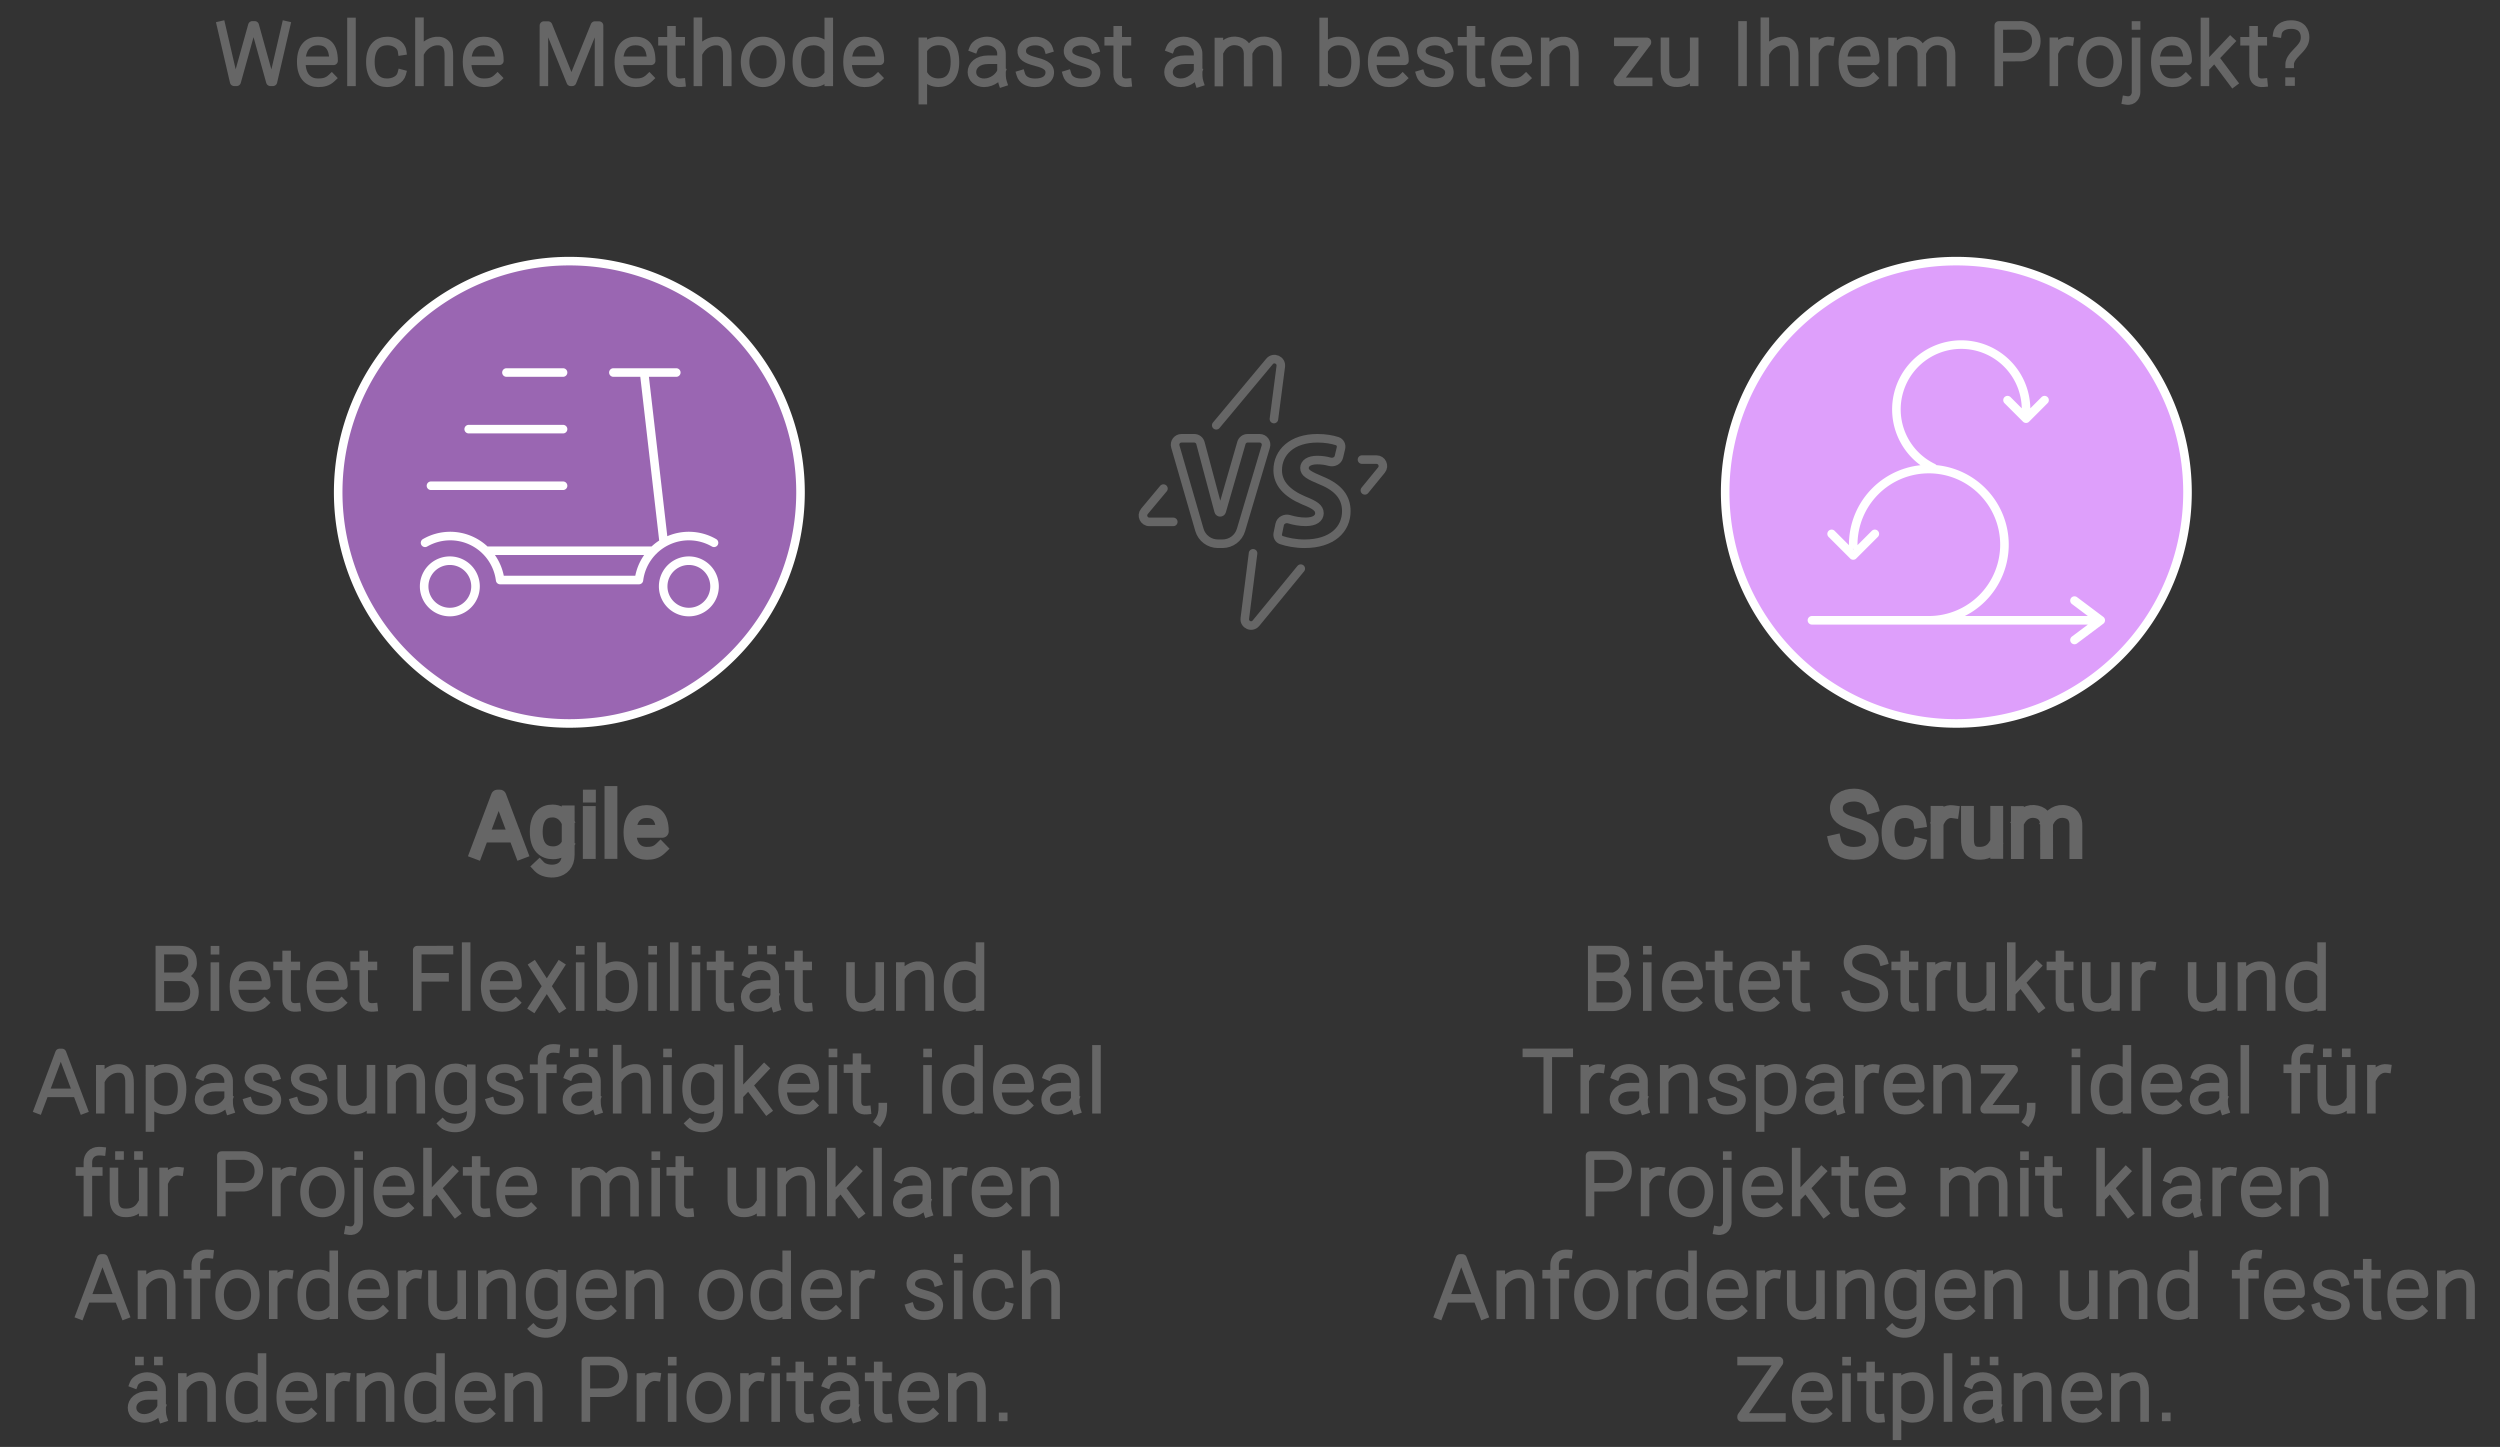 <svg width="584" height="338" viewBox="0 0 584 338" style="fill:none;stroke:none;fill-rule:evenodd;clip-rule:evenodd;stroke-linecap:round;stroke-linejoin:round;stroke-miterlimit:1.5;" version="1.1" xmlns="http://www.w3.org/2000/svg" xmlns:xlink="http://www.w3.org/1999/xlink"><rect x="0" y="0" width="584" height="338" fill="#333333" stroke="none"/><g id="blend" style="mix-blend-mode:multiply"><g id="g-root-2.cr-2_cr_qvwmfokb0g0e-fill" data-item-order="-46652" data-item-id="2.cr-2_cr_qvwmfokb0g0e" data-item-class="Shape Stroke Fill ScenePart Indexed ColorStrokeBlack" data-item-index="2" data-renderer-id="0" transform="matrix(1, 0, 0, 1, 393, 51)"><g id="2.cr-2_cr_qvwmfokb0g0e-fill" stroke="none" fill="#de9ffb" transform="matrix(1, 0, 0, 1, -2, -2)"><g xmlns="http://www.w3.org/2000/svg" transform="translate(12, 12)"><path d="M0 54a54 54 0 1 0 108 0a54 54 0 1 0 -108 0"></path></g></g></g><g id="g-root-1.cr-1_cr_qvwmfokb0g0d-fill" data-item-order="-46650" data-item-id="1.cr-1_cr_qvwmfokb0g0d" data-item-class="Shape Stroke Fill ScenePart Indexed Indexed_1 ColorStrokeBlack" data-item-index="1" data-renderer-id="0" transform="matrix(1, 0, 0, 1, 69, 51)"><g id="1.cr-1_cr_qvwmfokb0g0d-fill" stroke="none" fill="#9a66b2" transform="matrix(1, 0, 0, 1, -2, -2)"><g xmlns="http://www.w3.org/2000/svg" transform="translate(12, 12)"><path d="M0 54a54 54 0 1 0 108 0a54 54 0 1 0 -108 0"></path></g></g></g><g id="g-root-tx_welcheme_m7z1ckkafdab-fill" data-item-order="0" data-item-id="tx_welcheme_m7z1ckkafdab" data-item-class="Label Stroke SceneTarget SceneTitle ColorStrokeBlack" data-item-index="none" data-renderer-id="0" transform="matrix(1, 0, 0, 1, 33, -9)"></g><g id="g-root-fast_1urscd0kafchx-fill" data-item-order="0" data-item-id="fast_1urscd0kafchx" data-item-class="Icon Stroke SceneTarget Indexed Indexed_1 InsideFill InsideColorFill ColorStrokeBlack" data-item-index="1" data-renderer-id="0" transform="matrix(1, 0, 0, 1, 87, 69)"></g><g id="g-root-ligh_qssc5wkafbws-fill" data-item-order="0" data-item-id="ligh_qssc5wkafbws" data-item-class="Icon Stroke SceneTarget ColorStrokeBlack" data-item-index="0" data-renderer-id="0" transform="matrix(1, 0, 0, 1, 249, 69)"></g><g id="g-root-scru_18lbatwkafbpq-fill" data-item-order="0" data-item-id="scru_18lbatwkafbpq" data-item-class="Icon Stroke SceneTarget Indexed InsideFill InsideColorFill ColorStrokeBlack" data-item-index="2" data-renderer-id="0" transform="matrix(1, 0, 0, 1, 411, 69)"></g><g id="g-root-tx_agile_qnsjh0kafci2-fill" data-item-order="0" data-item-id="tx_agile_qnsjh0kafci2" data-item-class="Label Stroke SceneTarget Indexed Indexed_1 ColorStrokeBlack" data-item-index="1" data-renderer-id="0" transform="matrix(1, 0, 0, 1, 93, 171)"></g><g id="g-root-tx_scrum_1uuwmmskb0glk-fill" data-item-order="0" data-item-id="tx_scrum_1uuwmmskb0glk" data-item-class="Label Stroke SceneTarget Indexed ColorStrokeBlack" data-item-index="2" data-renderer-id="0" transform="matrix(1, 0, 0, 1, 411, 171)"></g><g id="g-root-tx_bietetfl_1q5q3dgkafbpd-fill" data-item-order="0" data-item-id="tx_bietetfl_1q5q3dgkafbpd" data-item-class="Label Stroke SceneTarget Indexed Indexed_1 ColorStrokeBlack" data-item-index="1" data-renderer-id="0" transform="matrix(1, 0, 0, 1, -9, 207)"></g><g id="g-root-tx_bietetst_mgpleckb0dmv-fill" data-item-order="0" data-item-id="tx_bietetst_mgpleckb0dmv" data-item-class="Label Stroke SceneTarget Indexed ColorStrokeBlack" data-item-index="2" data-renderer-id="0" transform="matrix(1, 0, 0, 1, 321, 207)"></g><g id="g-root-2.cr-2_cr_qvwmfokb0g0e-stroke" data-item-order="-46652" data-item-id="2.cr-2_cr_qvwmfokb0g0e" data-item-class="Shape Stroke Fill ScenePart Indexed ColorStrokeBlack" data-item-index="2" data-renderer-id="0" transform="matrix(1, 0, 0, 1, 393, 51)"><g id="2.cr-2_cr_qvwmfokb0g0e-stroke" fill="none" stroke-linecap="round" stroke-linejoin="round" stroke-miterlimit="1.5" stroke="#ffffff" stroke-width="2" transform="matrix(1, 0, 0, 1, -2, -2)"><g xmlns="http://www.w3.org/2000/svg" transform="translate(12, 12)"><path d="M0 54a54 54 0 1 0 108 0a54 54 0 1 0 -108 0"></path></g></g></g><g id="g-root-1.cr-1_cr_qvwmfokb0g0d-stroke" data-item-order="-46650" data-item-id="1.cr-1_cr_qvwmfokb0g0d" data-item-class="Shape Stroke Fill ScenePart Indexed Indexed_1 ColorStrokeBlack" data-item-index="1" data-renderer-id="0" transform="matrix(1, 0, 0, 1, 69, 51)"><g id="1.cr-1_cr_qvwmfokb0g0d-stroke" fill="none" stroke-linecap="round" stroke-linejoin="round" stroke-miterlimit="1.5" stroke="#ffffff" stroke-width="2" transform="matrix(1, 0, 0, 1, -2, -2)"><g xmlns="http://www.w3.org/2000/svg" transform="translate(12, 12)"><path d="M0 54a54 54 0 1 0 108 0a54 54 0 1 0 -108 0"></path></g></g></g><g id="g-root-tx_welcheme_m7z1ckkafdab-stroke" data-item-order="0" data-item-id="tx_welcheme_m7z1ckkafdab" data-item-class="Label Stroke SceneTarget SceneTitle ColorStrokeBlack" data-item-index="none" data-renderer-id="0" transform="matrix(1, 0, 0, 1, 33, -9)"><g id="tx_welcheme_m7z1ckkafdab-stroke" fill="none" stroke-linecap="square" stroke-linejoin="miter" stroke-miterlimit="4" stroke="#666666" stroke-width="2" transform="matrix(1, 0, 0, 1, 6, 2)"><g xmlns="http://www.w3.org/2000/svg" transform="translate(254, 8)"><path d="M-241.353 4.93L-238.299 18.104L-237.721 18.104L-234.045 4.932H-233.499L-229.842 18.104L-229.245 18.104L-226.192 4.93 M-215.513 17.218C-216.486 18.155 -217.511 18.339 -218.696 18.339C-220.765 18.339 -222.628 17.028 -222.628 13.456C-222.628 9.884 -220.819 8.573 -218.75 8.573C-216.682 8.573 -215.078 9.63 -215.078 13.201H-222.298 M-210.894 4.125V18.126 M-199.168 16.254C-199.54 17.649 -201.108 18.339 -202.577 18.339C-204.714 18.339 -206.48 17.028 -206.48 13.456C-206.48 9.884 -204.611 8.573 -202.473 8.573C-200.966 8.573 -199.316 9.41 -199.083 10.915 M-195.012 4.086V18.128M-188.148 18.128V12.074C-188.148 11.363 -188.052 8.791 -190.445 8.587C-192.199 8.439 -193.884 9.547 -194.671 10.928 M-176.783 17.218C-177.756 18.155 -178.781 18.339 -179.966 18.339C-182.035 18.339 -183.898 17.028 -183.898 13.456C-183.898 9.884 -182.089 8.573 -180.02 8.573C-177.952 8.573 -176.348 9.63 -176.348 13.201H-183.568 M-165.949 18.116L-165.941 4.978H-164.972L-159.669 18.115H-159.353L-154.034 4.978H-153.064L-153.07 18.116 M-141.323 17.218C-142.296 18.155 -143.321 18.339 -144.506 18.339C-146.575 18.339 -148.438 17.028 -148.438 13.456C-148.438 9.884 -146.629 8.573 -144.56 8.573C-142.492 8.573 -140.888 9.63 -140.888 13.201H-148.108 M-133.871 18.326C-135.28 18.465 -136.138 17.732 -136.138 16.387V6.081M-133.988 8.642H-135.752M-138.248 8.642H-136.515 M-129.972 4.086V18.128M-123.108 18.128V12.074C-123.108 11.363 -123.012 8.791 -125.405 8.587C-127.159 8.439 -128.844 9.547 -129.631 10.928 M-110.593 13.457C-110.593 16.522 -112.464 18.34 -114.772 18.34C-117.08 18.34 -118.951 16.522 -118.951 13.457C-118.951 10.392 -117.08 8.573 -114.772 8.573C-112.464 8.573 -110.593 10.392 -110.593 13.457Z M-99.4 18.124V4.123M-99.76 16.773C-100.622 17.871 -101.72 18.34 -103.03 18.34C-105.211 18.34 -106.863 17.029 -106.863 13.458C-106.863 9.886 -105.106 8.575 -102.924 8.575C-101.655 8.575 -100.445 9.114 -99.76 10.175 M-87.903 17.218C-88.876 18.155 -89.901 18.339 -91.086 18.339C-93.155 18.339 -95.018 17.028 -95.018 13.456C-95.018 9.884 -93.209 8.573 -91.14 8.573C-89.072 8.573 -87.468 9.63 -87.468 13.201H-94.688 M-77.427 8.774V22.393M-77.061 10.124C-76.178 9.027 -74.997 8.558 -73.688 8.558C-71.507 8.558 -69.928 9.904 -69.928 13.476C-69.928 17.047 -71.612 18.323 -73.794 18.323C-75.065 18.323 -76.351 17.783 -77.061 16.72 M-65.532 10.246C-65.168 9.28 -63.752 8.567 -62.412 8.567C-60.558 8.567 -59.056 9.88 -59.056 11.499L-59.05 12.957V15.571C-59.05 16.614 -59.075 17.353 -58.773 18.278M-59.43 12.957H-62.158C-64.661 12.957 -65.961 14.343 -65.961 15.837C-65.961 17.331 -64.723 18.341 -63.107 18.341C-61.125 18.341 -59.499 16.888 -59.099 15.732 M-48.062 10.381C-48.358 9.404 -49.512 8.584 -51.122 8.584C-53.01 8.584 -54.23 9.447 -54.321 10.751C-54.426 12.246 -53.192 12.822 -51.262 13.339C-49.568 13.797 -47.625 14.277 -47.779 16.122C-47.878 17.311 -48.855 18.346 -51.212 18.346C-53.118 18.346 -54.195 17.53 -54.53 16.424 M-37.252 10.381C-37.548 9.404 -38.702 8.584 -40.312 8.584C-42.2 8.584 -43.42 9.447 -43.511 10.751C-43.616 12.246 -42.382 12.822 -40.452 13.339C-38.758 13.797 -36.815 14.277 -36.969 16.122C-37.068 17.311 -38.045 18.346 -40.402 18.346C-42.308 18.346 -43.385 17.53 -43.72 16.424 M-29.631 18.326C-31.04 18.465 -31.898 17.732 -31.898 16.387V6.081M-29.748 8.642H-31.512M-34.008 8.642H-32.275 M-19.602 10.246C-19.238 9.28 -17.822 8.567 -16.482 8.567C-14.628 8.567 -13.126 9.88 -13.126 11.499L-13.12 12.957V15.571C-13.12 16.614 -13.145 17.353 -12.843 18.278M-13.5 12.957H-16.228C-18.731 12.957 -20.031 14.343 -20.031 15.837C-20.031 17.331 -18.793 18.341 -17.177 18.341C-15.195 18.341 -13.569 16.888 -13.169 15.732 M-8.27 8.814L-8.27 18.162M-1.436 18.162L-1.447 11.47C-1.511 10.526 -1.878 9.078 -3.752 8.649C-5.692 8.205 -7.172 9.248 -7.908 10.595M5.399 18.162V12.108C5.399 11.396 5.514 9.206 3.083 8.649C1.054 8.184 -0.48 9.347 -1.181 10.783 M16.205 18.124V4.123M16.588 10.138C17.278 9.102 18.474 8.575 19.729 8.575C21.91 8.575 23.667 9.886 23.667 13.458C23.667 17.029 22.016 18.34 19.834 18.34C18.537 18.34 17.447 17.88 16.588 16.803 M34.647 17.218C33.674 18.155 32.649 18.339 31.464 18.339C29.395 18.339 27.532 17.028 27.532 13.456C27.532 9.884 29.341 8.573 31.41 8.573C33.478 8.573 35.082 9.63 35.082 13.201H27.862 M45.288 10.381C44.992 9.404 43.838 8.584 42.228 8.584C40.34 8.584 39.12 9.447 39.029 10.751C38.924 12.246 40.158 12.822 42.088 13.339C43.782 13.797 45.725 14.277 45.571 16.122C45.472 17.311 44.495 18.346 42.138 18.346C40.232 18.346 39.155 17.53 38.82 16.424 M52.909 18.326C51.5 18.465 50.642 17.732 50.642 16.387V6.081M52.792 8.642H51.028M48.532 8.642H50.265 M63.467 17.218C62.494 18.155 61.469 18.339 60.284 18.339C58.215 18.339 56.352 17.028 56.352 13.456C56.352 9.884 58.161 8.573 60.23 8.573C62.298 8.573 63.902 9.63 63.902 13.201H56.682 M67.949 8.78L67.949 18.128M74.783 18.128V12.074C74.783 11.362 74.879 8.79 72.496 8.587C70.738 8.437 69.049 9.562 68.273 10.956 M85.039 8.78H91.716V8.936L84.954 17.904V18.128L92.009 18.128 M102.767 18.115L102.766 8.767M95.932 8.767L95.932 14.821C95.932 15.533 95.837 18.096 98.219 18.308C100.31 18.493 101.583 17.653 102.285 16.47 M114.055 4.938V18.127 M119.268 4.086V18.128M126.132 18.128V12.074C126.132 11.363 126.228 8.791 123.835 8.587C122.081 8.439 120.396 9.547 119.609 10.928 M134.455 8.609C133.074 8.419 131.826 9.319 131.184 10.619M130.829 8.773V18.123 M144.607 17.218C143.634 18.155 142.609 18.339 141.423 18.339C139.355 18.339 137.491 17.028 137.491 13.456C137.491 9.884 139.301 8.573 141.37 8.573C143.438 8.573 145.042 9.63 145.042 13.201H137.822 M149.11 8.814L149.11 18.162M155.944 18.162L155.933 11.47C155.869 10.526 155.502 9.078 153.628 8.649C151.688 8.205 150.208 9.248 149.472 10.595M162.779 18.162V12.108C162.779 11.396 162.894 9.206 160.463 8.649C158.434 8.184 156.899 9.347 156.199 10.783 M173.921 18.131V4.944L179.2 4.928C180.298 4.967 182.683 5.749 182.683 8.572C182.683 11.394 180.298 12.254 179.2 12.331L174.449 12.345 M190.405 8.609C189.024 8.419 187.776 9.319 187.134 10.619M186.779 8.773V18.123 M201.707 13.457C201.707 16.522 199.836 18.34 197.528 18.34C195.22 18.34 193.349 16.522 193.349 13.457C193.349 10.392 195.22 8.573 197.528 8.573C199.836 8.573 201.707 10.392 201.707 13.457Z M205.968 4.949H205.995M205.983 8.782V20.543C205.983 21.351 205.361 22.74 203.715 22.455 M217.597 17.218C216.624 18.155 215.599 18.339 214.413 18.339C212.345 18.339 210.481 17.028 210.481 13.456C210.481 9.884 212.291 8.573 214.36 8.573C216.428 8.573 218.032 9.63 218.032 13.201H210.812 M222.075 4.125V18.126M227.998 8.61L222.462 14.462M228.659 18.284L224.542 12.785 M235.709 18.326C234.3 18.465 233.442 17.732 233.442 16.387V6.081M235.592 8.642H233.828M231.332 8.642H233.065 M241.87 13.923C241.87 13.621 241.948 12.827 243.317 11.405C244.686 9.982 245.467 9.188 245.467 7.741C245.467 6.368 244.803 4.739 242.175 4.739C240.192 4.739 239.171 5.795 239.02 6.715M241.837 18.063H242.073"></path></g></g></g><g id="g-root-fast_1urscd0kafchx-stroke" data-item-order="0" data-item-id="fast_1urscd0kafchx" data-item-class="Icon Stroke SceneTarget Indexed Indexed_1 InsideFill InsideColorFill ColorStrokeBlack" data-item-index="1" data-renderer-id="0" transform="matrix(1, 0, 0, 1, 87, 69)"><g id="fast_1urscd0kafchx-stroke" fill="none" stroke-linecap="round" stroke-linejoin="round" stroke-miterlimit="1.5" stroke="#ffffff" stroke-width="0.667" transform="matrix(3, 0, 0, 3, -26, -20)"><g xmlns="http://www.w3.org/2000/svg" transform="translate(12, 10)"><path d="M19.306 19.326a2 2 0 1 0 4 0a2 2 0 1 0 -4 0M0.694 19.326a2 2 0 1 0 4 0a2 2 0 1 0 -4 0M.765,15.932a3.92,3.92,0,0,1,5.847,2.9H17.418a3.92,3.92,0,0,1,5.847-2.9M19.347 15.898L17.821 2.674M15.429 2.674L20.326 2.674M5.486 16.549L18.546 16.549M11.51 2.674L7.102 2.674M11.51 7.082L4.163 7.082M11.51 11.49L1.225 11.49"></path></g></g></g><g id="g-root-ligh_qssc5wkafbws-stroke" data-item-order="0" data-item-id="ligh_qssc5wkafbws" data-item-class="Icon Stroke SceneTarget ColorStrokeBlack" data-item-index="0" data-renderer-id="0" transform="matrix(1, 0, 0, 1, 249, 69)"><g id="ligh_qssc5wkafbws-stroke" fill="none" stroke-linecap="round" stroke-linejoin="round" stroke-miterlimit="1.5" stroke="#666666" stroke-width="1.333" transform="matrix(1.5, 0, 0, 1.5, -0.5, -5)"><g xmlns="http://www.w3.org/2000/svg" transform="translate(7, 10)"><path d="M22.477 33.5L21.193 43.632C21.068 44.622 22.296 45.155 22.93 44.385C24.68 42.261 27.208 39.18 29.905 35.889M39.888 23.698C40.92 22.436 41.804 21.355 42.47 20.541C43.004 19.889 42.539 18.909 41.696 18.909H39.439M10.053 28.608H6.33C5.482 28.608 5.019 27.619 5.562 26.968L8.52 23.422M16.742 13.564C19.918 9.758 23.003 6.061 25.043 3.619C25.684 2.852 26.923 3.397 26.794 4.388L25.726 12.592M20.598 29.868L24.462 16.872C24.652 16.231 24.172 15.587 23.503 15.587H21.626C21.181 15.587 20.789 15.882 20.665 16.31L17.596 26.942C17.526 27.185 17.18 27.182 17.115 26.937L14.282 16.329C14.165 15.892 13.769 15.587 13.316 15.587H11.33C10.664 15.587 10.184 16.226 10.369 16.865L14.12 29.846C14.491 31.129 15.666 32.013 17.002 32.013H17.723C19.05 32.013 20.22 31.14 20.598 29.868ZM30.663 28.599C29.781 28.599 28.877 28.433 28.105 28.198C27.475 28.005 26.758 28.354 26.623 28.998L26.33 30.403C26.238 30.842 26.45 31.292 26.875 31.438C27.785 31.751 29.11 32.014 30.478 32.014C34.798 32.014 37 29.771 37 26.932C37 24.883 35.865 23.299 33.159 22.19C31.185 21.357 30.485 20.994 30.485 20.219C30.485 19.507 31.172 18.979 32.469 18.979C33.221 18.979 33.869 19.091 34.406 19.241C35.018 19.413 35.697 19.092 35.844 18.474L36.163 17.13C36.273 16.666 36.041 16.182 35.587 16.036C34.775 15.773 33.745 15.588 32.496 15.588C28.518 15.588 26.314 17.792 26.314 20.563C26.314 22.582 27.713 24.152 30.402 25.283C32.105 25.963 32.814 26.443 32.814 27.25C32.814 28.056 32.075 28.599 30.663 28.599Z"></path></g></g></g><g id="g-root-scru_18lbatwkafbpq-stroke" data-item-order="0" data-item-id="scru_18lbatwkafbpq" data-item-class="Icon Stroke SceneTarget Indexed InsideFill InsideColorFill ColorStrokeBlack" data-item-index="2" data-renderer-id="0" transform="matrix(1, 0, 0, 1, 411, 69)"><g id="scru_18lbatwkafbpq-stroke" fill="none" stroke-linecap="round" stroke-linejoin="round" stroke-miterlimit="1.5" stroke="#ffffff" stroke-width="0.667" transform="matrix(3, 0, 0, 3, -26, -26)"><g xmlns="http://www.w3.org/2000/svg" transform="translate(12, 12)"><path d="M0.756 21.967L23.244 21.967M21.2 20.433L23.244 21.967L21.2 23.5M3.971,16.079a5.888,5.888,0,1,1,5.887,5.888M2.289 15.238L3.971 16.92L5.653 15.238M17.428,5.546a5.047,5.047,0,1,0-7.241,4.546M18.869 4.825L17.428 6.267L15.986 4.825"></path></g></g></g><g id="g-root-tx_agile_qnsjh0kafci2-stroke" data-item-order="0" data-item-id="tx_agile_qnsjh0kafci2" data-item-class="Label Stroke SceneTarget Indexed Indexed_1 ColorStrokeBlack" data-item-index="1" data-renderer-id="0" transform="matrix(1, 0, 0, 1, 93, 171)"><g id="tx_agile_qnsjh0kafci2-stroke" fill="none" stroke-linecap="square" stroke-linejoin="miter" stroke-miterlimit="4" stroke="#666666" stroke-width="3" transform="matrix(1, 0, 0, 1, 6, 2)"><g xmlns="http://www.w3.org/2000/svg" transform="translate(32, 8)"><path d="M-19.756 18.145L-14.808 4.973L-14.22 4.973L-9.256 18.145M-17.939 14.294H-11.08 M1.729 8.652V18.654C1.729 23.351 -3.564 23.001 -4.999 21.47M1.395 16.573C0.715 17.661 -0.509 18.214 -1.795 18.214C-3.976 18.214 -5.733 16.903 -5.733 13.331C-5.733 9.76 -4.082 8.449 -1.9 8.449C-0.632 8.449 0.673 9.129 1.395 10.502 M6.668 4.971H6.692M6.652 8.804V18.145 M11.716 4.125V18.126 M23.277 17.218C22.304 18.155 21.279 18.339 20.094 18.339C18.025 18.339 16.162 17.028 16.162 13.456C16.162 9.884 17.971 8.573 20.04 8.573C22.108 8.573 23.712 9.63 23.712 13.201H16.492"></path></g></g></g><g id="g-root-tx_scrum_1uuwmmskb0glk-stroke" data-item-order="0" data-item-id="tx_scrum_1uuwmmskb0glk" data-item-class="Label Stroke SceneTarget Indexed ColorStrokeBlack" data-item-index="2" data-renderer-id="0" transform="matrix(1, 0, 0, 1, 411, 171)"><g id="tx_scrum_1uuwmmskb0glk-stroke" fill="none" stroke-linecap="square" stroke-linejoin="miter" stroke-miterlimit="4" stroke="#666666" stroke-width="3" transform="matrix(1, 0, 0, 1, 5, 2)"><g xmlns="http://www.w3.org/2000/svg" transform="translate(39, 8)"><path d="M-17.734 7.457C-18.165 5.893 -19.785 4.732 -21.874 4.732C-24.322 4.732 -26.023 5.931 -26.023 7.754C-26.023 9.724 -24.559 10.685 -22.054 11.406C-19.857 12.045 -17.62 12.812 -17.62 15.288C-17.62 16.951 -18.933 18.346 -21.99 18.346C-24.462 18.346 -26.043 17.106 -26.407 15.483 M-6.648 16.254C-7.02 17.649 -8.588 18.339 -10.057 18.339C-12.194 18.339 -13.96 17.028 -13.96 13.456C-13.96 9.884 -12.091 8.573 -9.953 8.573C-8.446 8.573 -6.796 9.41 -6.563 10.915 M1.125 8.609C-0.256 8.419 -1.504 9.319 -2.146 10.619M-2.501 8.773V18.123 M11.437 18.115L11.436 8.767M4.602 8.767L4.602 14.821C4.602 15.533 4.507 18.096 6.889 18.308C8.98 18.493 10.253 17.653 10.955 16.47 M16.26 8.814L16.26 18.162M23.094 18.162L23.083 11.47C23.019 10.526 22.652 9.078 20.778 8.649C18.838 8.205 17.358 9.248 16.622 10.595M29.929 18.162V12.108C29.929 11.396 30.044 9.206 27.613 8.649C25.584 8.184 24.05 9.347 23.349 10.783"></path></g></g></g><g id="g-root-tx_bietetfl_1q5q3dgkafbpd-stroke" data-item-order="0" data-item-id="tx_bietetfl_1q5q3dgkafbpd" data-item-class="Label Stroke SceneTarget Indexed Indexed_1 ColorStrokeBlack" data-item-index="1" data-renderer-id="0" transform="matrix(1, 0, 0, 1, -9, 207)"><g id="tx_bietetfl_1q5q3dgkafbpd-stroke" fill="none" stroke-linecap="square" stroke-linejoin="miter" stroke-miterlimit="4" stroke="#666666" stroke-width="2" transform="matrix(1, 0, 0, 1, 5, 2)"><g xmlns="http://www.w3.org/2000/svg" transform="translate(135, 8)"><path d="M-93.661 18.18V4.945M-93.218 11.18H-89.014M-93.218 4.945H-89.068C-87.318 4.945 -86.005 5.602 -86.005 8.008C-86.005 9.933 -87.792 10.925 -88.685 11.18C-87.646 11.253 -85.568 12.066 -85.568 14.734C-85.568 17.403 -87.646 18.143 -88.685 18.18H-93.218 M-80.787 4.971H-80.763M-80.803 8.804V18.145 M-69.228 17.218C-70.201 18.155 -71.226 18.339 -72.412 18.339C-74.48 18.339 -76.344 17.028 -76.344 13.456C-76.344 9.884 -74.534 8.573 -72.465 8.573C-70.397 8.573 -68.793 9.63 -68.793 13.201H-76.013 M-61.776 18.326C-63.185 18.465 -64.043 17.732 -64.043 16.387V6.081M-61.893 8.642H-63.657M-66.153 8.642H-64.42 M-51.218 17.218C-52.191 18.155 -53.216 18.339 -54.401 18.339C-56.47 18.339 -58.334 17.028 -58.334 13.456C-58.334 9.884 -56.524 8.573 -54.455 8.573C-52.387 8.573 -50.783 9.63 -50.783 13.201H-58.003 M-43.766 18.326C-45.175 18.465 -46.033 17.732 -46.033 16.387V6.081M-43.883 8.642H-45.647M-48.143 8.642H-46.41 M-26.121 4.945C-27.521 4.945 -32.581 4.95 -33.529 4.95V18.124M-27.153 11.297H-33.092 M-22.109 4.125V18.126 M-10.548 17.218C-11.521 18.155 -12.546 18.339 -13.731 18.339C-15.8 18.339 -17.664 17.028 -17.664 13.456C-17.664 9.884 -15.854 8.573 -13.785 8.573C-11.717 8.573 -10.113 9.63 -10.113 13.201H-17.333 M-6.347 8.611L-3.356 13.243M-0.084 18.31L-3.181 13.514M-0.195 8.611L-6.458 18.31 M4.543 4.971H4.567M4.527 8.804V18.145 M9.48 18.124V4.123M9.863 10.138C10.553 9.102 11.749 8.575 13.003 8.575C15.185 8.575 16.942 9.886 16.942 13.458C16.942 17.029 15.29 18.34 13.109 18.34C11.812 18.34 10.722 17.88 9.863 16.803 M21.453 4.971H21.477M21.437 8.804V18.145 M26.501 4.125V18.126 M31.593 4.971H31.617M31.577 8.804V18.145 M39.474 18.326C38.065 18.465 37.207 17.732 37.207 16.387V6.081M39.357 8.642H37.593M35.097 8.642H36.83 M44.787 4.932H44.811M49.219 4.932H49.243M43.503 10.246C43.867 9.28 45.283 8.567 46.623 8.567C48.477 8.567 49.979 9.88 49.979 11.499L49.985 12.957V15.571C49.985 16.614 49.96 17.353 50.261 18.278M49.605 12.957H46.877C44.374 12.957 43.074 14.343 43.074 15.837C43.074 17.331 44.312 18.341 45.928 18.341C47.91 18.341 49.536 16.888 49.936 15.732 M57.794 18.326C56.385 18.465 55.527 17.732 55.527 16.387V6.081M57.677 8.642H55.913M53.417 8.642H55.15 M74.512 18.115L74.511 8.767M67.677 8.767L67.677 14.821C67.677 15.533 67.582 18.096 69.964 18.308C72.055 18.493 73.328 17.653 74.03 16.47 M79.314 8.78L79.314 18.128M86.148 18.128V12.074C86.148 11.362 86.244 8.79 83.861 8.587C82.103 8.437 80.414 9.562 79.638 10.956 M97.925 18.124V4.123M97.565 16.773C96.703 17.871 95.605 18.34 94.295 18.34C92.114 18.34 90.462 17.029 90.462 13.458C90.462 9.886 92.219 8.575 94.401 8.575C95.67 8.575 96.88 9.114 97.565 10.175 M-122.046 42.145L-117.098 28.973L-116.51 28.973L-111.546 42.145M-120.229 38.294H-113.37 M-107.571 32.78L-107.571 42.128M-100.737 42.128V36.074C-100.737 35.362 -100.641 32.79 -103.024 32.587C-104.782 32.437 -106.471 33.562 -107.247 34.956 M-95.967 32.774V46.393M-95.601 34.124C-94.718 33.027 -93.537 32.558 -92.228 32.558C-90.047 32.558 -88.468 33.904 -88.468 37.476C-88.468 41.047 -90.152 42.323 -92.334 42.323C-93.605 42.323 -94.891 41.783 -95.601 40.719 M-84.072 34.246C-83.708 33.28 -82.292 32.567 -80.952 32.567C-79.098 32.567 -77.596 33.88 -77.596 35.499L-77.59 36.957V39.571C-77.59 40.614 -77.615 41.353 -77.314 42.278M-77.97 36.957H-80.698C-83.201 36.957 -84.501 38.343 -84.501 39.837C-84.501 41.331 -83.263 42.341 -81.648 42.341C-79.665 42.341 -78.039 40.888 -77.639 39.732 M-66.602 34.381C-66.898 33.404 -68.052 32.584 -69.662 32.584C-71.55 32.584 -72.77 33.447 -72.861 34.751C-72.966 36.246 -71.732 36.822 -69.802 37.339C-68.108 37.797 -66.165 38.277 -66.319 40.122C-66.418 41.31 -67.395 42.346 -69.752 42.346C-71.658 42.346 -72.735 41.53 -73.07 40.424 M-55.792 34.381C-56.088 33.404 -57.242 32.584 -58.852 32.584C-60.74 32.584 -61.96 33.447 -62.051 34.751C-62.156 36.246 -60.922 36.822 -58.992 37.339C-57.298 37.797 -55.355 38.277 -55.509 40.122C-55.608 41.31 -56.585 42.346 -58.942 42.346C-60.848 42.346 -61.925 41.53 -62.26 40.424 M-44.333 42.115L-44.334 32.767M-51.168 32.767L-51.168 38.821C-51.168 39.532 -51.263 42.096 -48.881 42.307C-46.79 42.493 -45.517 41.653 -44.815 40.47 M-39.531 32.78L-39.531 42.128M-32.697 42.128V36.074C-32.697 35.362 -32.601 32.79 -34.984 32.587C-36.742 32.437 -38.431 33.562 -39.207 34.956 M-20.911 32.652V42.654C-20.911 47.351 -26.204 47.001 -27.639 45.47M-21.245 40.573C-21.925 41.661 -23.149 42.214 -24.435 42.214C-26.616 42.214 -28.373 40.903 -28.373 37.331C-28.373 33.76 -26.722 32.449 -24.54 32.449C-23.272 32.449 -21.967 33.129 -21.245 34.502 M-9.992 34.381C-10.288 33.404 -11.442 32.584 -13.052 32.584C-14.94 32.584 -16.16 33.447 -16.251 34.751C-16.356 36.246 -15.122 36.822 -13.192 37.339C-11.498 37.797 -9.555 38.277 -9.709 40.122C-9.808 41.31 -10.785 42.346 -13.142 42.346C-15.048 42.346 -16.125 41.53 -16.46 40.424 M-1.226 27.926C-1.394 27.908 -1.675 27.907 -1.803 27.907C-3.382 27.907 -4.38 29.035 -4.38 30.425V42.129M-1.955 32.664H-4.044M-6.232 32.664H-4.706 M3.142 28.932H3.166M7.574 28.932H7.598M1.858 34.246C2.222 33.28 3.638 32.567 4.978 32.567C6.832 32.567 8.334 33.88 8.334 35.499L8.34 36.957V39.571C8.34 40.614 8.315 41.353 8.616 42.278M7.96 36.957H5.232C2.729 36.957 1.429 38.343 1.429 39.837C1.429 41.331 2.667 42.341 4.282 42.341C6.265 42.341 7.891 40.888 8.291 39.732 M13.168 28.086V42.128M20.032 42.128V36.074C20.032 35.362 20.128 32.791 17.735 32.587C15.981 32.439 14.296 33.547 13.509 34.928 M24.928 28.971H24.952M24.912 32.804V42.145 M36.849 32.652V42.654C36.849 47.351 31.556 47.001 30.121 45.47M36.515 40.573C35.835 41.661 34.611 42.214 33.325 42.214C31.144 42.214 29.387 40.903 29.387 37.331C29.387 33.76 31.038 32.449 33.22 32.449C34.488 32.449 35.793 33.129 36.515 34.502 M41.605 28.125V42.126M47.528 32.61L41.992 38.462M48.189 42.284L44.072 36.785 M58.917 41.218C57.944 42.155 56.919 42.339 55.734 42.339C53.665 42.339 51.801 41.028 51.801 37.456C51.801 33.884 53.611 32.573 55.68 32.573C57.748 32.573 59.352 33.63 59.352 37.201H52.132 M63.578 28.971H63.602M63.562 32.804V42.145 M71.459 42.326C70.05 42.465 69.192 41.732 69.192 40.387V30.081M71.342 32.642H69.578M67.082 32.642H68.815 M75.224 41.619C75.224 42.695 75.082 43.775 74.318 44.883 M85.678 28.971H85.702M85.662 32.804V42.145 M97.59 42.124V28.123M97.23 40.773C96.368 41.871 95.27 42.34 93.96 42.34C91.779 42.34 90.127 41.029 90.127 37.458C90.127 33.886 91.884 32.575 94.066 32.575C95.335 32.575 96.545 33.114 97.23 34.175 M109.087 41.218C108.114 42.155 107.089 42.339 105.904 42.339C103.835 42.339 101.972 41.028 101.972 37.456C101.972 33.884 103.781 32.573 105.85 32.573C107.918 32.573 109.522 33.63 109.522 37.201H102.302 M113.688 34.246C114.052 33.28 115.468 32.567 116.808 32.567C118.662 32.567 120.164 33.88 120.164 35.499L120.17 36.957V39.571C120.17 40.614 120.145 41.353 120.447 42.278M119.79 36.957H117.062C114.559 36.957 113.259 38.343 113.259 39.837C113.259 41.331 114.497 42.341 116.113 42.341C118.095 42.341 119.721 40.888 120.121 39.732 M125.136 28.125V42.126 M-107.316 51.926C-107.484 51.908 -107.765 51.907 -107.893 51.907C-109.472 51.907 -110.47 53.035 -110.47 54.425V66.129M-108.045 56.664H-110.134M-112.322 56.664H-110.796 M-103.097 52.932H-103.073M-98.665 52.932H-98.641M-104.378 56.767L-104.378 62.821C-104.378 63.532 -104.473 66.096 -102.091 66.308C-100 66.493 -98.727 65.653 -98.025 64.47M-97.543 66.115L-97.544 56.767 M-89.155 56.609C-90.536 56.419 -91.784 57.319 -92.426 58.619M-92.781 56.773V66.123 M-79.289 66.131V52.944L-74.01 52.928C-72.912 52.967 -70.527 53.749 -70.527 56.572C-70.527 59.394 -72.912 60.254 -74.01 60.331L-78.761 60.345 M-62.805 56.609C-64.186 56.419 -65.434 57.319 -66.076 58.619M-66.431 56.773V66.123 M-51.503 61.457C-51.503 64.522 -53.374 66.34 -55.682 66.34C-57.99 66.34 -59.861 64.522 -59.861 61.457C-59.861 58.392 -57.99 56.573 -55.682 56.573C-53.374 56.573 -51.503 58.392 -51.503 61.457Z M-47.242 52.949H-47.215M-47.227 56.782V68.543C-47.227 69.351 -47.849 70.74 -49.495 70.455 M-35.613 65.218C-36.586 66.155 -37.611 66.339 -38.796 66.339C-40.865 66.339 -42.729 65.028 -42.729 61.456C-42.729 57.884 -40.919 56.573 -38.85 56.573C-36.782 56.573 -35.178 57.63 -35.178 61.201H-42.398 M-31.135 52.125V66.126M-25.212 56.61L-30.748 62.462M-24.551 66.284L-28.668 60.785 M-17.501 66.326C-18.91 66.466 -19.768 65.732 -19.768 64.387V54.081M-17.618 56.642H-19.382M-21.878 56.642H-20.145 M-6.943 65.218C-7.916 66.155 -8.941 66.339 -10.126 66.339C-12.195 66.339 -14.059 65.028 -14.059 61.456C-14.059 57.884 -12.249 56.573 -10.18 56.573C-8.112 56.573 -6.508 57.63 -6.508 61.201H-13.728 M3.56 56.814L3.56 66.162M10.394 66.162L10.383 59.47C10.319 58.526 9.952 57.078 8.078 56.649C6.138 56.205 4.658 57.248 3.922 58.595M17.229 66.162V60.108C17.229 59.396 17.344 57.206 14.913 56.649C12.884 56.184 11.349 57.347 10.649 58.783 M22.188 52.971H22.212M22.172 56.804V66.145 M30.069 66.326C28.66 66.466 27.802 65.732 27.802 64.387V54.081M29.952 56.642H28.188M25.692 56.642H27.425 M46.787 66.115L46.786 56.767M39.952 56.767L39.952 62.821C39.952 63.532 39.857 66.096 42.239 66.308C44.33 66.493 45.603 65.653 46.305 64.47 M51.589 56.78L51.589 66.128M58.423 66.128V60.074C58.423 59.362 58.519 56.79 56.136 56.587C54.378 56.437 52.689 57.562 51.913 58.956 M63.195 52.125V66.126M69.118 56.61L63.582 62.462M69.779 66.284L65.662 60.785 M73.996 52.125V66.126 M79.028 58.246C79.392 57.28 80.808 56.567 82.148 56.567C84.002 56.567 85.504 57.88 85.504 59.499L85.51 60.957V63.571C85.51 64.614 85.485 65.353 85.786 66.278M85.13 60.957H82.402C79.899 60.957 78.599 62.343 78.599 63.837C78.599 65.332 79.837 66.341 81.453 66.341C83.435 66.341 85.061 64.888 85.461 63.732 M93.945 56.609C92.564 56.419 91.316 57.319 90.674 58.619M90.319 56.773V66.123 M104.097 65.218C103.124 66.155 102.099 66.339 100.914 66.339C98.845 66.339 96.982 65.028 96.982 61.456C96.982 57.884 98.791 56.573 100.86 56.573C102.928 56.573 104.532 57.63 104.532 61.201H97.312 M108.579 56.78L108.579 66.128M115.413 66.128V60.074C115.413 59.362 115.509 56.79 113.126 56.587C111.368 56.437 109.679 57.562 108.903 58.956 M-112.306 90.145L-107.358 76.973L-106.77 76.973L-101.806 90.145M-110.489 86.294H-103.63 M-97.831 80.78L-97.831 90.128M-90.997 90.128V84.074C-90.997 83.362 -90.901 80.79 -93.284 80.587C-95.042 80.437 -96.731 81.562 -97.507 82.956 M-82.106 75.926C-82.274 75.908 -82.555 75.907 -82.683 75.907C-84.262 75.907 -85.26 77.035 -85.26 78.425V90.129M-82.835 80.664H-84.924M-87.112 80.664H-85.586 M-71.343 85.457C-71.343 88.522 -73.214 90.34 -75.522 90.34C-77.83 90.34 -79.701 88.522 -79.701 85.457C-79.701 82.391 -77.83 80.573 -75.522 80.573C-73.214 80.573 -71.343 82.391 -71.343 85.457Z M-63.545 80.609C-64.926 80.419 -66.174 81.319 -66.816 82.619M-67.171 80.773V90.123 M-53.04 90.124V76.123M-53.4 88.773C-54.262 89.871 -55.36 90.34 -56.67 90.34C-58.851 90.34 -60.503 89.029 -60.503 85.458C-60.503 81.886 -58.746 80.575 -56.564 80.575C-55.295 80.575 -54.085 81.114 -53.4 82.175 M-41.543 89.218C-42.516 90.155 -43.541 90.339 -44.726 90.339C-46.795 90.339 -48.658 89.028 -48.658 85.456C-48.658 81.884 -46.849 80.573 -44.78 80.573C-42.712 80.573 -41.108 81.63 -41.108 85.201H-48.328 M-33.455 80.609C-34.836 80.419 -36.084 81.319 -36.726 82.619M-37.081 80.773V90.123 M-23.143 90.115L-23.144 80.767M-29.978 80.767L-29.978 86.821C-29.978 87.532 -30.073 90.096 -27.691 90.308C-25.6 90.493 -24.327 89.653 -23.625 88.47 M-18.341 80.78L-18.341 90.128M-11.507 90.128V84.074C-11.507 83.362 -11.411 80.79 -13.794 80.587C-15.552 80.437 -17.241 81.562 -18.017 82.956 M0.279 80.652V90.654C0.279 95.351 -5.014 95.001 -6.449 93.47M-0.055 88.573C-0.735 89.661 -1.959 90.214 -3.245 90.214C-5.426 90.214 -7.183 88.903 -7.183 85.331C-7.183 81.76 -5.532 80.449 -3.35 80.449C-2.082 80.449 -0.777 81.129 -0.055 82.502 M11.687 89.218C10.714 90.155 9.689 90.339 8.504 90.339C6.435 90.339 4.572 89.028 4.572 85.456C4.572 81.884 6.381 80.573 8.45 80.573C10.518 80.573 12.122 81.63 12.122 85.201H4.902 M16.169 80.78L16.169 90.128M23.003 90.128V84.074C23.003 83.362 23.099 80.79 20.716 80.587C18.958 80.437 17.269 81.562 16.493 82.956 M41.577 85.457C41.577 88.522 39.706 90.34 37.398 90.34C35.09 90.34 33.219 88.522 33.219 85.457C33.219 82.391 35.09 80.573 37.398 80.573C39.706 80.573 41.577 82.391 41.577 85.457Z M52.77 90.124V76.123M52.41 88.773C51.548 89.871 50.45 90.34 49.14 90.34C46.959 90.34 45.307 89.029 45.307 85.458C45.307 81.886 47.064 80.575 49.246 80.575C50.515 80.575 51.725 81.114 52.41 82.175 M64.267 89.218C63.294 90.155 62.269 90.339 61.084 90.339C59.015 90.339 57.152 89.028 57.152 85.456C57.152 81.884 58.961 80.573 61.03 80.573C63.098 80.573 64.702 81.63 64.702 85.201H57.482 M72.355 80.609C70.974 80.419 69.726 81.319 69.084 82.619M68.729 80.773V90.123 M88.018 82.381C87.722 81.404 86.568 80.584 84.958 80.584C83.07 80.584 81.85 81.447 81.759 82.751C81.654 84.246 82.888 84.822 84.818 85.339C86.512 85.797 88.455 86.277 88.301 88.122C88.202 89.311 87.225 90.346 84.868 90.346C82.962 90.346 81.885 89.53 81.55 88.424 M92.848 76.971H92.872M92.832 80.804V90.145 M104.572 88.254C104.2 89.649 102.632 90.339 101.163 90.339C99.026 90.339 97.26 89.028 97.26 85.456C97.26 81.884 99.129 80.573 101.267 80.573C102.774 80.573 104.424 81.41 104.657 82.915 M108.728 76.086V90.128M115.592 90.128V84.074C115.592 83.362 115.688 80.791 113.295 80.587C111.541 80.439 109.856 81.547 109.069 82.928 M-98.443 100.932H-98.419M-94.011 100.932H-93.987M-99.727 106.246C-99.363 105.28 -97.947 104.567 -96.607 104.567C-94.753 104.567 -93.251 105.88 -93.251 107.499L-93.245 108.957V111.571C-93.245 112.614 -93.27 113.353 -92.969 114.278M-93.625 108.957H-96.353C-98.856 108.957 -100.156 110.343 -100.156 111.837C-100.156 113.332 -98.918 114.341 -97.302 114.341C-95.32 114.341 -93.694 112.888 -93.294 111.732 M-88.406 104.78L-88.406 114.128M-81.572 114.128V108.074C-81.572 107.362 -81.476 104.79 -83.859 104.587C-85.617 104.437 -87.306 105.562 -88.082 106.956 M-69.795 114.124V100.123M-70.155 112.773C-71.017 113.871 -72.115 114.34 -73.425 114.34C-75.606 114.34 -77.258 113.029 -77.258 109.458C-77.258 105.886 -75.501 104.575 -73.319 104.575C-72.05 104.575 -70.84 105.114 -70.155 106.175 M-58.298 113.218C-59.271 114.155 -60.296 114.339 -61.481 114.339C-63.55 114.339 -65.414 113.028 -65.414 109.456C-65.414 105.884 -63.604 104.573 -61.535 104.573C-59.467 104.573 -57.863 105.63 -57.863 109.201H-65.083 M-50.21 104.609C-51.591 104.419 -52.839 105.319 -53.481 106.619M-53.836 104.773V114.123 M-46.706 104.78L-46.706 114.128M-39.872 114.128V108.074C-39.872 107.362 -39.776 104.79 -42.159 104.587C-43.917 104.437 -45.606 105.562 -46.382 106.956 M-28.095 114.124V100.123M-28.455 112.773C-29.317 113.871 -30.415 114.34 -31.725 114.34C-33.906 114.34 -35.558 113.029 -35.558 109.458C-35.558 105.886 -33.801 104.575 -31.619 104.575C-30.35 104.575 -29.14 105.114 -28.455 106.175 M-16.598 113.218C-17.571 114.155 -18.596 114.339 -19.781 114.339C-21.85 114.339 -23.714 113.028 -23.714 109.456C-23.714 105.884 -21.904 104.573 -19.835 104.573C-17.767 104.573 -16.163 105.63 -16.163 109.201H-23.383 M-12.116 104.78L-12.116 114.128M-5.282 114.128V108.074C-5.282 107.362 -5.186 104.79 -7.569 104.587C-9.327 104.437 -11.016 105.562 -11.792 106.956 M5.856 114.131V100.944L11.135 100.928C12.233 100.967 14.618 101.749 14.618 104.572C14.618 107.394 12.233 108.254 11.135 108.331L6.384 108.345 M22.34 104.609C20.959 104.419 19.711 105.319 19.069 106.619M18.714 104.773V114.123 M26.023 100.971H26.047M26.007 104.804V114.145 M38.732 109.457C38.732 112.522 36.861 114.34 34.553 114.34C32.245 114.34 30.374 112.522 30.374 109.457C30.374 106.391 32.245 104.573 34.553 104.573C36.861 104.573 38.732 106.391 38.732 109.457Z M46.53 104.609C45.149 104.419 43.901 105.319 43.259 106.619M42.904 104.773V114.123 M50.213 100.971H50.237M50.197 104.804V114.145 M58.094 114.326C56.685 114.466 55.827 113.732 55.827 112.387V102.081M57.977 104.642H56.213M53.717 104.642H55.45 M63.407 100.932H63.431M67.839 100.932H67.863M62.123 106.246C62.487 105.28 63.903 104.567 65.243 104.567C67.097 104.567 68.599 105.88 68.599 107.499L68.605 108.957V111.571C68.605 112.614 68.58 113.353 68.882 114.278M68.225 108.957H65.497C62.994 108.957 61.694 110.343 61.694 111.837C61.694 113.332 62.932 114.341 64.548 114.341C66.53 114.341 68.156 112.888 68.556 111.732 M76.414 114.326C75.005 114.466 74.147 113.732 74.147 112.387V102.081M76.297 104.642H74.533M72.037 104.642H73.77 M86.972 113.218C85.999 114.155 84.974 114.339 83.789 114.339C81.72 114.339 79.857 113.028 79.857 109.456C79.857 105.884 81.666 104.573 83.735 104.573C85.803 104.573 87.407 105.63 87.407 109.201H80.187 M91.454 104.78L91.454 114.128M98.288 114.128V108.074C98.288 107.362 98.384 104.79 96.001 104.587C94.243 104.437 92.554 105.562 91.778 106.956 M103.33 113.987H103.354"></path></g></g></g><g id="g-root-tx_bietetst_mgpleckb0dmv-stroke" data-item-order="0" data-item-id="tx_bietetst_mgpleckb0dmv" data-item-class="Label Stroke SceneTarget Indexed ColorStrokeBlack" data-item-index="2" data-renderer-id="0" transform="matrix(1, 0, 0, 1, 321, 207)"><g id="tx_bietetst_mgpleckb0dmv-stroke" fill="none" stroke-linecap="square" stroke-linejoin="miter" stroke-miterlimit="4" stroke="#666666" stroke-width="2" transform="matrix(1, 0, 0, 1, 3, 2)"><g xmlns="http://www.w3.org/2000/svg" transform="translate(131, 8)"><path d="M-83.056 18.18V4.945M-82.613 11.18H-78.409M-82.613 4.945H-78.463C-76.713 4.945 -75.4 5.602 -75.4 8.008C-75.4 9.933 -77.187 10.925 -78.08 11.18C-77.041 11.253 -74.963 12.066 -74.963 14.734C-74.963 17.403 -77.041 18.143 -78.08 18.18H-82.613 M-70.182 4.971H-70.158M-70.198 8.804V18.145 M-58.623 17.218C-59.596 18.155 -60.621 18.339 -61.806 18.339C-63.875 18.339 -65.739 17.028 -65.739 13.456C-65.739 9.884 -63.929 8.573 -61.86 8.573C-59.792 8.573 -58.188 9.63 -58.188 13.201H-65.408 M-51.171 18.326C-52.58 18.465 -53.438 17.732 -53.438 16.387V6.081M-51.288 8.642H-53.052M-55.548 8.642H-53.815 M-40.613 17.218C-41.586 18.155 -42.611 18.339 -43.796 18.339C-45.865 18.339 -47.728 17.028 -47.728 13.456C-47.728 9.884 -45.919 8.573 -43.85 8.573C-41.782 8.573 -40.178 9.63 -40.178 13.201H-47.398 M-33.161 18.326C-34.57 18.465 -35.428 17.732 -35.428 16.387V6.081M-33.278 8.642H-35.042M-37.538 8.642H-35.805 M-15.034 7.457C-15.465 5.893 -17.085 4.732 -19.174 4.732C-21.622 4.732 -23.323 5.931 -23.323 7.754C-23.323 9.724 -21.859 10.685 -19.354 11.406C-17.157 12.045 -14.92 12.812 -14.92 15.288C-14.92 16.951 -16.233 18.346 -19.29 18.346C-21.762 18.346 -23.343 17.106 -23.707 15.483 M-7.791 18.326C-9.2 18.465 -10.058 17.732 -10.058 16.387V6.081M-7.908 8.642H-9.672M-12.168 8.642H-10.435 M-0.275 8.609C-1.656 8.419 -2.904 9.319 -3.546 10.619M-3.901 8.773V18.123 M10.037 18.115L10.036 8.767M3.202 8.767L3.202 14.821C3.202 15.533 3.107 18.096 5.489 18.308C7.58 18.493 8.853 17.653 9.555 16.47 M14.835 4.125V18.126M20.758 8.61L15.222 14.462M21.419 18.284L17.302 12.785 M28.469 18.326C27.06 18.465 26.202 17.732 26.202 16.387V6.081M28.352 8.642H26.588M24.092 8.642H25.825 M39.187 18.115L39.186 8.767M32.352 8.767L32.352 14.821C32.352 15.533 32.257 18.096 34.639 18.308C36.73 18.493 38.003 17.653 38.705 16.47 M47.595 8.609C46.214 8.419 44.966 9.319 44.324 10.619M43.969 8.773V18.123 M63.907 18.115L63.906 8.767M57.072 8.767L57.072 14.821C57.072 15.533 56.977 18.096 59.359 18.308C61.45 18.493 62.723 17.653 63.425 16.47 M68.709 8.78L68.709 18.128M75.543 18.128V12.074C75.543 11.362 75.639 8.79 73.256 8.587C71.498 8.437 69.809 9.562 69.033 10.956 M87.32 18.124V4.123M86.96 16.773C86.098 17.871 85 18.34 83.69 18.34C81.509 18.34 79.857 17.029 79.857 13.458C79.857 9.886 81.614 8.575 83.796 8.575C85.065 8.575 86.275 9.114 86.96 10.175 M-88.537 28.945C-91.8 28.945 -95.063 28.95 -98.326 28.95M-93.44 42.124V29.456 M-81.175 32.609C-82.556 32.419 -83.804 33.319 -84.446 34.619M-84.801 32.773V42.123 M-77.552 34.246C-77.188 33.28 -75.772 32.567 -74.432 32.567C-72.578 32.567 -71.076 33.88 -71.076 35.499L-71.07 36.957V39.571C-71.07 40.614 -71.095 41.353 -70.794 42.278M-71.45 36.957H-74.178C-76.681 36.957 -77.981 38.343 -77.981 39.837C-77.981 41.331 -76.743 42.341 -75.127 42.341C-73.145 42.341 -71.519 40.888 -71.119 39.732 M-66.241 32.78L-66.241 42.128M-59.407 42.128V36.074C-59.407 35.362 -59.311 32.79 -61.694 32.587C-63.452 32.437 -65.141 33.562 -65.917 34.956 M-48.472 34.381C-48.768 33.404 -49.922 32.584 -51.532 32.584C-53.42 32.584 -54.64 33.447 -54.731 34.751C-54.836 36.246 -53.602 36.822 -51.672 37.339C-49.978 37.797 -48.035 38.277 -48.189 40.122C-48.288 41.31 -49.265 42.346 -51.622 42.346C-53.528 42.346 -54.605 41.53 -54.94 40.424 M-43.827 32.774V46.393M-43.461 34.124C-42.578 33.027 -41.397 32.558 -40.088 32.558C-37.907 32.558 -36.328 33.904 -36.328 37.476C-36.328 41.047 -38.012 42.323 -40.194 42.323C-41.465 42.323 -42.751 41.783 -43.461 40.719 M-31.932 34.246C-31.568 33.28 -30.152 32.567 -28.812 32.567C-26.958 32.567 -25.456 33.88 -25.456 35.499L-25.45 36.957V39.571C-25.45 40.614 -25.475 41.353 -25.174 42.278M-25.83 36.957H-28.558C-31.061 36.957 -32.361 38.343 -32.361 39.837C-32.361 41.331 -31.123 42.341 -29.507 42.341C-27.525 42.341 -25.899 40.888 -25.499 39.732 M-17.015 32.609C-18.396 32.419 -19.644 33.319 -20.286 34.619M-20.641 32.773V42.123 M-6.863 41.218C-7.836 42.155 -8.861 42.339 -10.046 42.339C-12.115 42.339 -13.978 41.028 -13.978 37.456C-13.978 33.884 -12.169 32.573 -10.1 32.573C-8.032 32.573 -6.428 33.63 -6.428 37.201H-13.648 M-2.381 32.78L-2.381 42.128M4.453 42.128V36.074C4.453 35.362 4.549 32.79 2.166 32.587C0.408 32.437 -1.281 33.562 -2.057 34.956 M8.709 32.78H15.386V32.936L8.624 41.904V42.128L15.679 42.128 M19.484 41.619C19.484 42.695 19.342 43.775 18.578 44.883 M29.938 28.971H29.962M29.922 32.804V42.145 M41.85 42.124V28.123M41.49 40.773C40.628 41.871 39.53 42.34 38.22 42.34C36.039 42.34 34.387 41.029 34.387 37.458C34.387 33.886 36.144 32.575 38.326 32.575C39.595 32.575 40.805 33.114 41.49 34.175 M53.347 41.218C52.374 42.155 51.349 42.339 50.164 42.339C48.095 42.339 46.231 41.028 46.231 37.456C46.231 33.884 48.041 32.573 50.11 32.573C52.178 32.573 53.782 33.63 53.782 37.201H46.562 M57.948 34.246C58.312 33.28 59.728 32.567 61.068 32.567C62.922 32.567 64.424 33.88 64.424 35.499L64.43 36.957V39.571C64.43 40.614 64.405 41.353 64.707 42.278M64.05 36.957H61.322C58.819 36.957 57.519 38.343 57.519 39.837C57.519 41.331 58.757 42.341 60.373 42.341C62.355 42.341 63.981 40.888 64.381 39.732 M69.396 28.125V42.126 M84.424 27.926C84.256 27.908 83.975 27.907 83.847 27.907C82.268 27.907 81.27 29.035 81.27 30.425V42.129M83.695 32.664H81.606M79.418 32.664H80.944 M88.643 28.932H88.667M93.075 28.932H93.099M87.362 32.767L87.362 38.821C87.362 39.532 87.267 42.096 89.649 42.307C91.74 42.493 93.013 41.653 93.715 40.47M94.197 42.115L94.196 32.767 M102.585 32.609C101.204 32.419 99.956 33.319 99.314 34.619M98.959 32.773V42.123 M-83.569 66.131V52.944L-78.29 52.928C-77.192 52.967 -74.807 53.749 -74.807 56.572C-74.807 59.394 -77.192 60.254 -78.29 60.331L-83.041 60.345 M-67.085 56.609C-68.466 56.419 -69.714 57.319 -70.356 58.619M-70.711 56.773V66.123 M-55.783 61.457C-55.783 64.522 -57.654 66.34 -59.962 66.34C-62.27 66.34 -64.141 64.522 -64.141 61.457C-64.141 58.392 -62.27 56.573 -59.962 56.573C-57.654 56.573 -55.783 58.392 -55.783 61.457Z M-51.522 52.949H-51.495M-51.507 56.782V68.543C-51.507 69.351 -52.129 70.74 -53.775 70.455 M-39.893 65.218C-40.866 66.155 -41.891 66.339 -43.076 66.339C-45.145 66.339 -47.008 65.028 -47.008 61.456C-47.008 57.884 -45.199 56.573 -43.13 56.573C-41.062 56.573 -39.458 57.63 -39.458 61.201H-46.678 M-35.415 52.125V66.126M-29.492 56.61L-35.028 62.462M-28.831 66.284L-32.948 60.785 M-21.781 66.326C-23.19 66.466 -24.048 65.732 -24.048 64.387V54.081M-21.898 56.642H-23.662M-26.158 56.642H-24.425 M-11.223 65.218C-12.196 66.155 -13.221 66.339 -14.406 66.339C-16.475 66.339 -18.338 65.028 -18.338 61.456C-18.338 57.884 -16.529 56.573 -14.46 56.573C-12.392 56.573 -10.788 57.63 -10.788 61.201H-18.008 M-0.72 56.814L-0.72 66.162M6.114 66.162L6.103 59.47C6.039 58.526 5.672 57.078 3.798 56.649C1.858 56.205 0.378 57.248 -0.358 58.595M12.949 66.162V60.108C12.949 59.396 13.064 57.206 10.633 56.649C8.604 56.184 7.069 57.347 6.369 58.783 M17.908 52.971H17.932M17.892 56.804V66.145 M25.789 66.326C24.38 66.466 23.522 65.732 23.522 64.387V54.081M25.672 56.642H23.908M21.412 56.642H23.145 M35.695 52.125V66.126M41.618 56.61L36.082 62.462M42.279 66.284L38.162 60.785 M46.496 52.125V66.126 M51.528 58.246C51.892 57.28 53.308 56.567 54.648 56.567C56.502 56.567 58.004 57.88 58.004 59.499L58.01 60.957V63.571C58.01 64.614 57.985 65.353 58.286 66.278M57.63 60.957H54.902C52.399 60.957 51.099 62.343 51.099 63.837C51.099 65.332 52.337 66.341 53.953 66.341C55.935 66.341 57.561 64.888 57.961 63.732 M66.445 56.609C65.064 56.419 63.816 57.319 63.174 58.619M62.819 56.773V66.123 M76.597 65.218C75.624 66.155 74.599 66.339 73.414 66.339C71.345 66.339 69.481 65.028 69.481 61.456C69.481 57.884 71.291 56.573 73.36 56.573C75.428 56.573 77.032 57.63 77.032 61.201H69.812 M81.079 56.78L81.079 66.128M87.913 66.128V60.074C87.913 59.362 88.009 56.79 85.626 56.587C83.868 56.437 82.179 57.562 81.403 58.956 M-118.896 90.145L-113.948 76.973L-113.36 76.973L-108.396 90.145M-117.079 86.294H-110.22 M-104.421 80.78L-104.421 90.128M-97.587 90.128V84.074C-97.587 83.362 -97.491 80.79 -99.874 80.587C-101.632 80.437 -103.321 81.562 -104.097 82.956 M-88.696 75.926C-88.864 75.908 -89.145 75.907 -89.273 75.907C-90.852 75.907 -91.85 77.035 -91.85 78.425V90.129M-89.425 80.664H-91.514M-93.702 80.664H-92.176 M-77.933 85.457C-77.933 88.522 -79.804 90.34 -82.112 90.34C-84.42 90.34 -86.291 88.522 -86.291 85.457C-86.291 82.391 -84.42 80.573 -82.112 80.573C-79.804 80.573 -77.933 82.391 -77.933 85.457Z M-70.135 80.609C-71.516 80.419 -72.764 81.319 -73.406 82.619M-73.761 80.773V90.123 M-59.63 90.124V76.123M-59.99 88.773C-60.852 89.871 -61.95 90.34 -63.26 90.34C-65.441 90.34 -67.093 89.029 -67.093 85.458C-67.093 81.886 -65.336 80.575 -63.154 80.575C-61.885 80.575 -60.675 81.114 -59.99 82.175 M-48.133 89.218C-49.106 90.155 -50.131 90.339 -51.316 90.339C-53.385 90.339 -55.249 89.028 -55.249 85.456C-55.249 81.884 -53.439 80.573 -51.37 80.573C-49.302 80.573 -47.698 81.63 -47.698 85.201H-54.918 M-40.045 80.609C-41.426 80.419 -42.674 81.319 -43.316 82.619M-43.671 80.773V90.123 M-29.733 90.115L-29.734 80.767M-36.568 80.767L-36.568 86.821C-36.568 87.532 -36.663 90.096 -34.281 90.308C-32.19 90.493 -30.917 89.653 -30.215 88.47 M-24.931 80.78L-24.931 90.128M-18.097 90.128V84.074C-18.097 83.362 -18.001 80.79 -20.384 80.587C-22.142 80.437 -23.831 81.562 -24.607 82.956 M-6.311 80.652V90.654C-6.311 95.351 -11.604 95.001 -13.039 93.47M-6.645 88.573C-7.325 89.661 -8.549 90.214 -9.835 90.214C-12.016 90.214 -13.773 88.903 -13.773 85.331C-13.773 81.76 -12.122 80.449 -9.94 80.449C-8.672 80.449 -7.367 81.129 -6.645 82.502 M5.097 89.218C4.124 90.155 3.099 90.339 1.914 90.339C-0.155 90.339 -2.019 89.028 -2.019 85.456C-2.019 81.884 -0.209 80.573 1.86 80.573C3.928 80.573 5.532 81.63 5.532 85.201H-1.688 M9.579 80.78L9.579 90.128M16.413 90.128V84.074C16.413 83.362 16.509 80.79 14.126 80.587C12.368 80.437 10.679 81.562 9.903 82.956 M33.997 90.115L33.996 80.767M27.162 80.767L27.162 86.821C27.162 87.532 27.067 90.096 29.449 90.308C31.54 90.493 32.813 89.653 33.515 88.47 M38.799 80.78L38.799 90.128M45.633 90.128V84.074C45.633 83.362 45.729 80.79 43.346 80.587C41.588 80.437 39.899 81.562 39.123 82.956 M57.41 90.124V76.123M57.05 88.773C56.188 89.871 55.09 90.34 53.78 90.34C51.599 90.34 49.947 89.029 49.947 85.458C49.947 81.886 51.704 80.575 53.886 80.575C55.155 80.575 56.365 81.114 57.05 82.175 M72.374 75.926C72.206 75.908 71.925 75.907 71.797 75.907C70.218 75.907 69.22 77.035 69.22 78.425V90.129M71.645 80.664H69.556M67.368 80.664H68.894 M81.987 89.218C81.014 90.155 79.989 90.339 78.804 90.339C76.735 90.339 74.871 89.028 74.871 85.456C74.871 81.884 76.681 80.573 78.75 80.573C80.818 80.573 82.422 81.63 82.422 85.201H75.202 M92.628 82.381C92.332 81.404 91.178 80.584 89.568 80.584C87.68 80.584 86.46 81.447 86.369 82.751C86.264 84.246 87.498 84.822 89.428 85.339C91.122 85.797 93.065 86.277 92.911 88.122C92.812 89.311 91.835 90.346 89.478 90.346C87.572 90.346 86.495 89.53 86.16 88.424 M100.249 90.326C98.84 90.466 97.982 89.732 97.982 88.387V78.081M100.132 80.642H98.368M95.872 80.642H97.605 M110.807 89.218C109.834 90.155 108.809 90.339 107.624 90.339C105.555 90.339 103.691 89.028 103.691 85.456C103.691 81.884 105.501 80.573 107.57 80.573C109.638 80.573 111.242 81.63 111.242 85.201H104.022 M115.289 80.78L115.289 90.128M122.123 90.128V84.074C122.123 83.362 122.219 80.79 119.836 80.587C118.078 80.437 116.389 81.562 115.613 82.956 M-48.161 100.944H-39.446V101.238L-48.161 113.863V114.124H-38.859 M-28.303 113.218C-29.276 114.155 -30.301 114.339 -31.486 114.339C-33.555 114.339 -35.418 113.028 -35.418 109.456C-35.418 105.884 -33.609 104.573 -31.54 104.573C-29.472 104.573 -27.868 105.63 -27.868 109.201H-35.088 M-23.642 100.971H-23.618M-23.658 104.804V114.145 M-15.761 114.326C-17.17 114.466 -18.028 113.732 -18.028 112.387V102.081M-15.878 104.642H-17.642M-20.138 104.642H-18.405 M-11.857 104.774V118.393M-11.491 106.124C-10.608 105.027 -9.427 104.558 -8.118 104.558C-5.937 104.558 -4.358 105.904 -4.358 109.476C-4.358 113.047 -6.042 114.323 -8.224 114.323C-9.495 114.323 -10.781 113.783 -11.491 112.719 M0.056 100.125V114.126 M6.372 100.932H6.396M10.804 100.932H10.828M5.088 106.246C5.452 105.28 6.868 104.567 8.208 104.567C10.062 104.567 11.564 105.88 11.564 107.499L11.57 108.957V111.571C11.57 112.614 11.545 113.353 11.847 114.278M11.19 108.957H8.462C5.959 108.957 4.659 110.343 4.659 111.837C4.659 113.332 5.897 114.341 7.513 114.341C9.495 114.341 11.121 112.888 11.521 111.732 M16.409 104.78L16.409 114.128M23.243 114.128V108.074C23.243 107.362 23.339 104.79 20.956 104.587C19.198 104.437 17.509 105.562 16.733 106.956 M34.667 113.218C33.694 114.155 32.669 114.339 31.484 114.339C29.415 114.339 27.551 113.028 27.551 109.456C27.551 105.884 29.361 104.573 31.43 104.573C33.498 104.573 35.102 105.63 35.102 109.201H27.882 M39.149 104.78L39.149 114.128M45.983 114.128V108.074C45.983 107.362 46.079 104.79 43.696 104.587C41.938 104.437 40.249 105.562 39.473 106.956 M51.025 113.987H51.049"></path></g></g></g></g></svg>